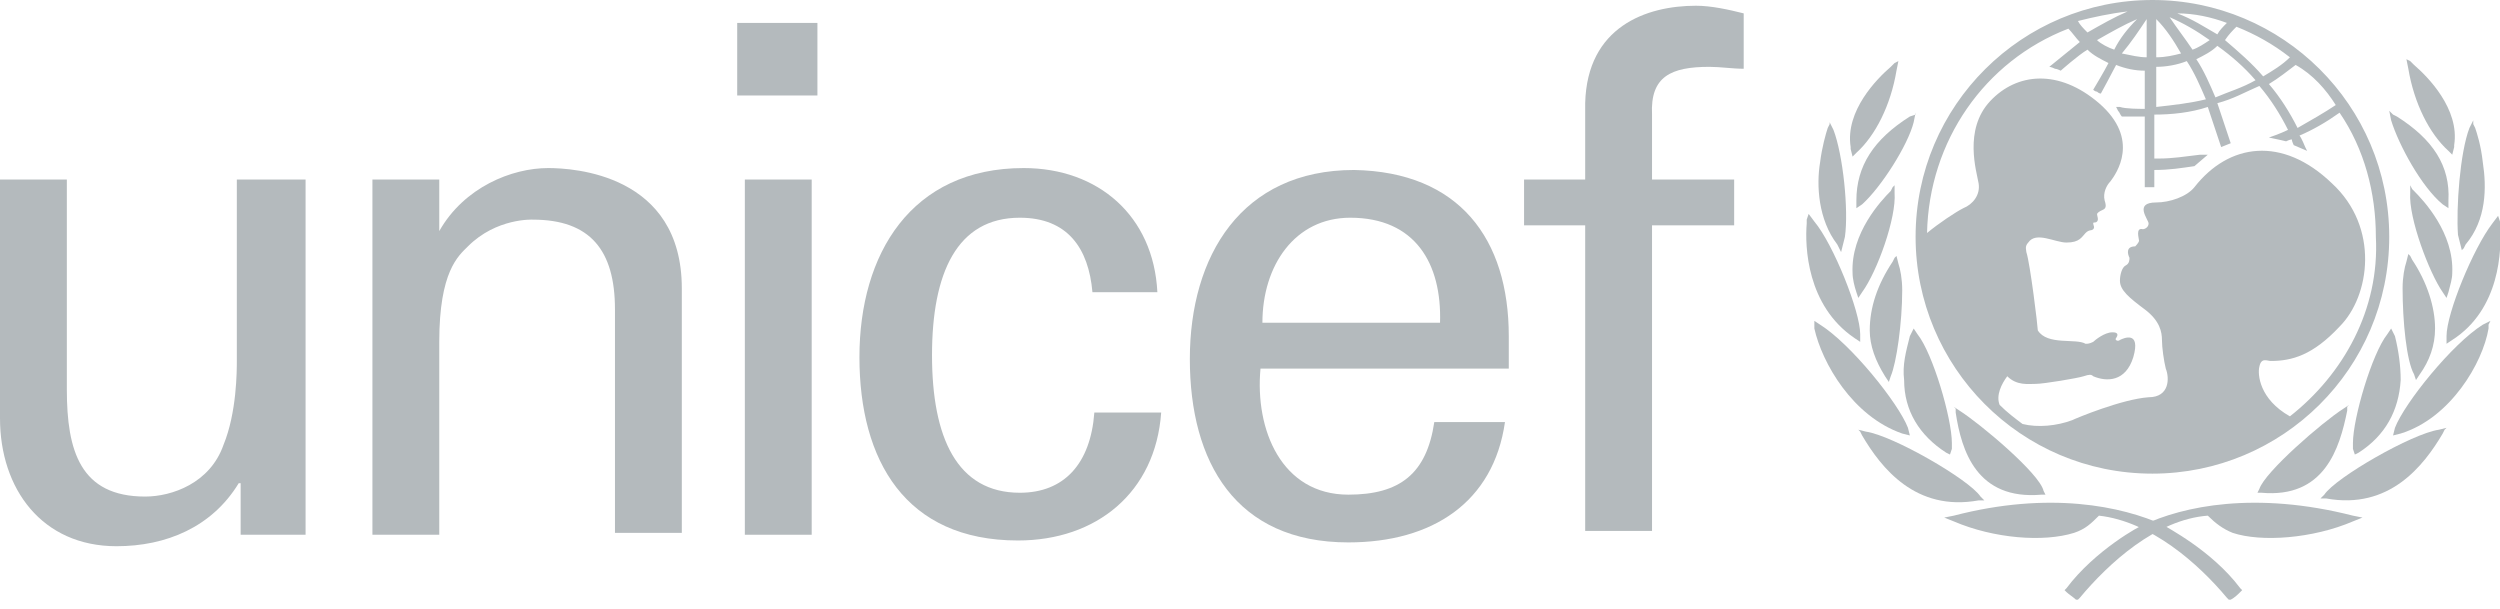 <svg width="160" height="39" viewBox="0 0 160 39" fill="none" xmlns="http://www.w3.org/2000/svg">
<g clip-path="url(#clip0_15830_5323)">
<path d="M137.754 0C129.442 0 122.598 6.723 122.598 15.157C122.598 23.468 129.32 30.313 137.754 30.313C146.066 30.313 152.911 23.59 152.911 15.157C152.911 6.723 146.066 0 137.754 0ZM149.488 6.723C148.755 7.212 147.899 7.701 147.044 8.189C146.555 7.212 145.944 6.234 145.21 5.378C145.821 5.011 146.433 4.523 146.921 4.156C148.022 4.767 148.877 5.745 149.488 6.723ZM143.132 1.711C144.355 2.2 145.455 2.811 146.555 3.667C146.066 4.156 145.455 4.523 144.844 4.889C144.11 4.034 143.255 3.3 142.399 2.567C142.643 2.2 142.888 1.956 143.132 1.711ZM144.355 5.134C143.499 5.623 142.643 5.867 141.788 6.234C141.421 5.378 141.054 4.523 140.565 3.789C141.054 3.545 141.543 3.3 141.91 2.934C142.766 3.545 143.621 4.278 144.355 5.134ZM142.521 1.467C142.277 1.711 142.032 1.956 141.91 2.2C141.054 1.711 140.321 1.222 139.343 0.856C140.443 0.856 141.543 1.1 142.521 1.467ZM141.421 2.567C141.054 2.811 140.688 3.056 140.321 3.178C139.832 2.445 139.343 1.833 138.854 1.1C139.71 1.467 140.565 1.956 141.421 2.567ZM137.999 1.222C138.61 1.833 139.099 2.567 139.588 3.422C139.099 3.545 138.61 3.667 137.999 3.667V1.222ZM137.999 4.278C138.61 4.278 139.343 4.156 139.954 3.911C140.443 4.645 140.81 5.5 141.177 6.356C140.199 6.6 139.099 6.723 137.999 6.845V4.278ZM137.387 1.222V3.667C136.899 3.667 136.41 3.545 135.798 3.422C136.41 2.689 136.899 1.956 137.387 1.222ZM135.31 3.178C134.943 3.056 134.454 2.811 134.209 2.567C135.065 2.078 135.921 1.589 136.776 1.222C136.165 1.833 135.676 2.445 135.31 3.178ZM136.165 0.733C135.31 1.1 134.454 1.589 133.598 2.078C133.354 1.833 133.109 1.589 132.987 1.345C133.965 1.1 135.065 0.856 136.165 0.733ZM146.555 26.646C144.599 25.546 144.477 23.957 144.599 23.468C144.721 22.857 145.088 23.102 145.332 23.102C146.677 23.102 148.022 22.735 149.733 20.901C151.688 18.946 152.3 14.546 149.244 11.734C146.066 8.678 142.643 9.167 140.443 11.979C139.954 12.59 138.854 12.957 137.999 12.957C136.532 12.957 137.51 14.056 137.51 14.301C137.51 14.546 137.265 14.668 137.143 14.668C136.654 14.546 136.899 15.279 136.899 15.401C136.899 15.523 136.654 15.768 136.654 15.768C136.043 15.768 136.165 16.257 136.287 16.501C136.287 16.623 136.287 16.868 136.043 16.99C135.798 17.112 135.676 17.601 135.676 17.968C135.676 18.579 136.287 19.068 137.265 19.801C138.243 20.535 138.365 21.268 138.365 21.757C138.365 22.246 138.488 23.102 138.61 23.59C138.854 24.202 138.854 25.424 137.51 25.424C135.798 25.546 132.865 26.768 132.62 26.891C131.643 27.257 130.42 27.38 129.442 27.135C128.954 26.768 128.465 26.402 127.976 25.913C127.731 25.302 128.098 24.568 128.465 24.079C129.076 24.691 129.809 24.568 130.298 24.568C130.787 24.568 132.987 24.202 133.354 24.079C133.721 23.957 133.843 23.957 133.965 24.079C134.821 24.446 136.043 24.446 136.532 22.857C137.021 21.146 135.921 21.635 135.676 21.757C135.554 21.879 135.31 21.757 135.432 21.635C135.676 21.268 135.31 21.268 135.187 21.268C134.698 21.268 134.087 21.757 133.965 21.879C133.721 22.002 133.598 22.002 133.476 22.002C132.865 21.635 131.031 22.124 130.42 21.146C130.42 20.901 129.931 16.868 129.687 16.134C129.687 16.012 129.565 15.768 129.809 15.523C130.298 14.79 131.52 15.523 132.254 15.523C133.109 15.523 133.232 15.157 133.476 14.912C133.721 14.668 133.843 14.79 133.965 14.668C134.087 14.546 133.965 14.423 133.965 14.301C133.965 14.179 134.087 14.301 134.209 14.179C134.332 14.056 134.209 13.812 134.209 13.69C134.454 13.323 134.943 13.568 134.698 12.834C134.576 12.345 134.821 11.856 135.065 11.612C135.432 11.123 137.021 8.923 134.332 6.6C131.765 4.4 129.076 4.645 127.365 6.478C125.653 8.312 126.509 11.001 126.631 11.734C126.753 12.467 126.264 13.079 125.653 13.323C125.164 13.568 124.064 14.301 123.331 14.912C123.453 9.045 126.998 3.911 132.376 1.833C132.62 2.078 132.865 2.445 133.109 2.689C132.498 3.178 131.154 4.278 131.154 4.278C131.154 4.278 131.276 4.278 131.52 4.4C131.643 4.4 131.887 4.523 131.887 4.523C131.887 4.523 132.987 3.545 133.598 3.178C133.965 3.545 134.454 3.789 134.943 4.034C134.698 4.523 133.965 5.745 133.965 5.745C133.965 5.745 134.087 5.867 134.209 5.867C134.332 5.989 134.454 5.989 134.454 5.989C134.454 5.989 135.187 4.645 135.432 4.156C136.043 4.4 136.654 4.523 137.265 4.523V6.967C136.899 6.967 136.043 6.967 135.676 6.845H135.432L135.554 7.089C135.676 7.212 135.676 7.334 135.798 7.456C136.043 7.456 136.899 7.456 137.265 7.456V11.979H137.876V10.879C138.854 10.879 139.588 10.756 140.443 10.634L141.299 9.901H140.81C139.832 10.023 138.976 10.145 138.243 10.145C138.243 10.145 137.999 10.145 137.876 10.145V7.334C138.976 7.334 140.199 7.212 141.299 6.845C141.543 7.578 142.154 9.412 142.154 9.412L142.766 9.167C142.766 9.167 142.154 7.334 141.91 6.6C142.888 6.356 143.743 5.867 144.599 5.5C145.332 6.356 145.944 7.334 146.433 8.312C145.944 8.556 145.21 8.801 145.21 8.801C145.821 8.923 146.31 9.045 146.31 9.045C146.31 9.045 146.555 8.923 146.677 8.923C146.677 9.045 146.799 9.29 146.799 9.29L147.655 9.656L147.533 9.412C147.533 9.412 147.288 8.801 147.166 8.678C148.022 8.312 148.877 7.823 149.733 7.212C151.322 9.534 152.055 12.345 152.055 15.157C152.3 19.801 149.977 23.957 146.555 26.646Z" fill="#B4BABD"/>
<path d="M121.253 4.033L121.008 4.278C120.153 5.011 118.075 7.089 118.442 9.412V9.534L118.564 10.023L118.808 9.778C120.031 8.678 121.008 6.723 121.375 4.522L121.497 3.911L121.253 4.033Z" fill="#B4BABD"/>
<path d="M117.097 7.945L116.975 8.19C116.853 8.556 116.608 9.412 116.486 10.39C116.241 11.857 116.364 14.057 117.586 15.646L117.708 15.89L117.83 16.135L118.075 15.157C118.319 13.445 117.953 9.901 117.342 8.312L117.097 7.823V7.945Z" fill="#B4BABD"/>
<path d="M115.63 14.056V14.301C115.508 15.768 115.63 19.557 118.686 21.635L119.053 21.879V21.39C119.053 19.924 117.342 15.646 116.119 14.179L115.753 13.69L115.63 14.056Z" fill="#B4BABD"/>
<path d="M116.119 20.779V21.024C116.608 23.224 118.564 26.646 121.742 27.746L122.231 27.869L122.109 27.38C121.497 25.791 118.442 22.002 116.486 20.779L116.119 20.535V20.779Z" fill="#B4BABD"/>
<path d="M122.598 7.334L122.231 7.456C119.908 8.923 118.808 10.634 118.808 12.834V13.323L119.175 13.079C120.397 11.979 122.109 9.29 122.475 7.823L122.598 7.212V7.334Z" fill="#B4BABD"/>
<path d="M121.131 11.979L121.008 12.223C120.397 12.834 118.442 14.912 118.564 17.479C118.564 17.846 118.686 18.335 118.808 18.701L118.931 19.068L119.175 18.701C120.153 17.357 121.375 13.934 121.253 12.345V11.856L121.131 11.979Z" fill="#B4BABD"/>
<path d="M121.253 16.501L121.131 16.746C120.153 18.212 119.664 19.679 119.664 21.146C119.664 22.124 120.031 23.102 120.642 24.079L120.886 24.446L121.008 24.079C121.375 23.224 121.742 20.657 121.742 18.579C121.742 17.846 121.62 17.235 121.497 16.868L121.375 16.379L121.253 16.501Z" fill="#B4BABD"/>
<path d="M122.353 21.268L122.231 21.513C121.986 22.49 121.742 23.346 121.864 24.324C121.864 26.28 122.842 27.869 124.553 28.969L124.798 29.091L124.92 28.724V28.358C124.92 26.768 123.698 22.613 122.72 21.39L122.475 21.024L122.353 21.268Z" fill="#B4BABD"/>
<path d="M119.053 27.624L119.175 27.869C120.397 29.947 122.597 32.758 126.631 32.025H126.998L126.753 31.78C126.02 30.68 121.131 27.869 119.419 27.624L118.931 27.502L119.053 27.624Z" fill="#B4BABD"/>
<path d="M125.042 33.002L124.431 33.124L125.042 33.369C127.609 34.469 130.787 34.714 132.743 34.102C133.476 33.858 133.843 33.491 134.332 33.002C137.632 33.369 140.688 36.058 142.521 38.258L142.643 38.38H142.766C143.01 38.258 143.255 38.014 143.377 37.892L143.499 37.769L143.377 37.647C141.543 35.202 138.61 33.736 138.488 33.613C135.798 32.391 131.154 31.413 125.042 33.002Z" fill="#B4BABD"/>
<path d="M125.164 26.157V26.402C125.531 28.847 126.509 32.025 130.665 31.658H130.909L130.787 31.413C130.542 30.313 126.753 27.135 125.409 26.28L125.042 26.035L125.164 26.157Z" fill="#B4BABD"/>
<path d="M154.011 3.789L154.133 4.4C154.5 6.6 155.478 8.556 156.7 9.656L156.944 9.901L157.067 9.412V9.289C157.433 6.967 155.355 4.889 154.5 4.156L154.255 3.911L154.011 3.789Z" fill="#B4BABD"/>
<path d="M158.289 7.701L158.044 8.189C157.433 9.778 157.189 13.323 157.311 15.034L157.556 16.012L157.678 15.89L157.8 15.646C159.145 14.057 159.145 11.979 158.9 10.39C158.778 9.29 158.533 8.556 158.411 8.189L158.289 7.945V7.701Z" fill="#B4BABD"/>
<path d="M159.878 13.812L159.511 14.301C158.289 15.89 156.578 20.046 156.578 21.513V22.002L156.944 21.757C160 19.801 160.122 16.012 160 14.423V14.179L159.878 13.812Z" fill="#B4BABD"/>
<path d="M159.389 20.535L158.9 20.779C156.944 22.002 153.889 25.791 153.277 27.38L153.155 27.869L153.644 27.746C156.822 26.769 158.9 23.224 159.267 21.024V20.779L159.389 20.535Z" fill="#B4BABD"/>
<path d="M152.911 7.089L153.033 7.701C153.522 9.29 154.989 11.979 156.333 13.079L156.7 13.323V12.834C156.822 10.634 155.722 8.923 153.4 7.456L153.155 7.334L152.911 7.089Z" fill="#B4BABD"/>
<path d="M154.255 11.856V12.345C154.133 13.934 155.478 17.479 156.333 18.701L156.578 19.068L156.7 18.701C156.822 18.212 156.944 17.846 156.944 17.479C157.067 14.912 155.111 12.834 154.5 12.223L154.377 12.101L154.255 11.856Z" fill="#B4BABD"/>
<path d="M154.133 16.257L154.011 16.746C153.889 17.112 153.766 17.724 153.766 18.457C153.766 20.535 154.011 23.102 154.5 23.957L154.622 24.324L154.866 23.957C155.478 23.102 155.844 22.124 155.844 21.024C155.844 19.679 155.355 18.09 154.378 16.623L154.255 16.379L154.133 16.257Z" fill="#B4BABD"/>
<path d="M153.033 21.024L152.788 21.39C151.811 22.613 150.588 26.768 150.588 28.358C150.588 28.358 150.588 28.602 150.588 28.724L150.71 29.091L150.955 28.969C152.666 27.869 153.522 26.28 153.644 24.324C153.644 23.468 153.522 22.49 153.277 21.513L153.155 21.268L153.033 21.024Z" fill="#B4BABD"/>
<path d="M156.578 27.38L156.089 27.502C154.377 27.747 149.488 30.558 148.755 31.658L148.51 31.902H148.877C152.911 32.636 155.111 29.824 156.333 27.747L156.455 27.502L156.578 27.38Z" fill="#B4BABD"/>
<path d="M137.143 33.613C137.021 33.613 134.087 35.202 132.254 37.647L132.131 37.769L132.254 37.892C132.376 38.014 132.742 38.258 132.865 38.38H132.987L133.109 38.258C134.943 36.058 137.998 33.247 141.299 33.002C141.788 33.491 142.277 33.858 142.888 34.102C144.721 34.714 148.021 34.469 150.588 33.369L151.199 33.124L150.588 33.002C144.354 31.413 139.71 32.391 137.143 33.613Z" fill="#B4BABD"/>
<path d="M150.344 25.913L149.977 26.157C148.633 27.013 144.966 30.191 144.599 31.291L144.477 31.535H144.721C148.755 31.902 149.733 28.724 150.222 26.279V26.035L150.344 25.913Z" fill="#B4BABD"/>
<path d="M47.181 1.467H52.315V6.111H47.181V1.467ZM47.67 11.49H51.948V34.224H47.67V11.49Z" fill="#B4BABD"/>
<path d="M15.279 11.49H19.557V34.225H15.401V30.924H15.279C13.568 33.736 10.634 34.958 7.456 34.958C2.689 34.958 0 31.291 0 26.769V11.49H4.278V24.935C4.278 28.846 5.134 31.78 9.29 31.78C11.001 31.78 13.445 30.924 14.301 28.48C15.157 26.402 15.157 23.713 15.157 23.102V11.49H15.279Z" fill="#B4BABD"/>
<path d="M28.113 14.79C29.702 11.979 32.758 10.756 35.08 10.756C36.669 10.756 43.636 11.123 43.636 18.457V34.102H39.358V19.801C39.358 16.012 37.769 14.057 34.102 14.057C34.102 14.057 31.78 13.934 29.947 15.768C29.335 16.379 28.113 17.357 28.113 21.879V34.225H23.835V11.49H28.113V14.79Z" fill="#B4BABD"/>
<path d="M69.916 18.701C69.672 15.89 68.327 13.934 65.271 13.934C61.238 13.934 59.649 17.479 59.649 22.735C59.649 27.991 61.238 31.536 65.271 31.536C68.083 31.536 69.794 29.702 70.038 26.402H74.316C73.95 31.536 70.16 34.591 65.149 34.591C57.937 34.591 55.004 29.458 55.004 22.857C55.004 16.257 58.304 10.756 65.516 10.756C70.283 10.756 73.827 13.812 74.072 18.701H69.916Z" fill="#B4BABD"/>
<path d="M80.672 23.59C80.306 27.502 82.017 31.658 86.295 31.658C89.595 31.658 91.306 30.313 91.795 27.013H96.318C95.585 32.147 91.673 34.714 86.295 34.714C79.083 34.714 76.15 29.58 76.15 22.979C76.15 16.379 79.45 10.879 86.662 10.879C93.384 11.001 96.562 15.279 96.562 21.513V23.59H80.672ZM92.162 20.657C92.284 16.868 90.573 13.934 86.417 13.934C82.873 13.934 80.794 16.99 80.794 20.657H92.162Z" fill="#B4BABD"/>
<path d="M101.452 33.98V14.423H97.54V11.49H101.452V6.601C101.574 1.711 105.363 0.367 108.541 0.367C109.519 0.367 110.619 0.611 111.597 0.856V4.4C110.863 4.4 110.13 4.278 109.397 4.278C106.952 4.278 105.608 4.889 105.73 7.334V11.49H110.986V14.423H105.73V33.98H101.452Z" fill="#B4BABD"/>
</g>
<defs>
<clipPath id="clip0_15830_5323">
<rect width="160" height="38.503" fill="white"/>
</clipPath>
</defs>
</svg>
